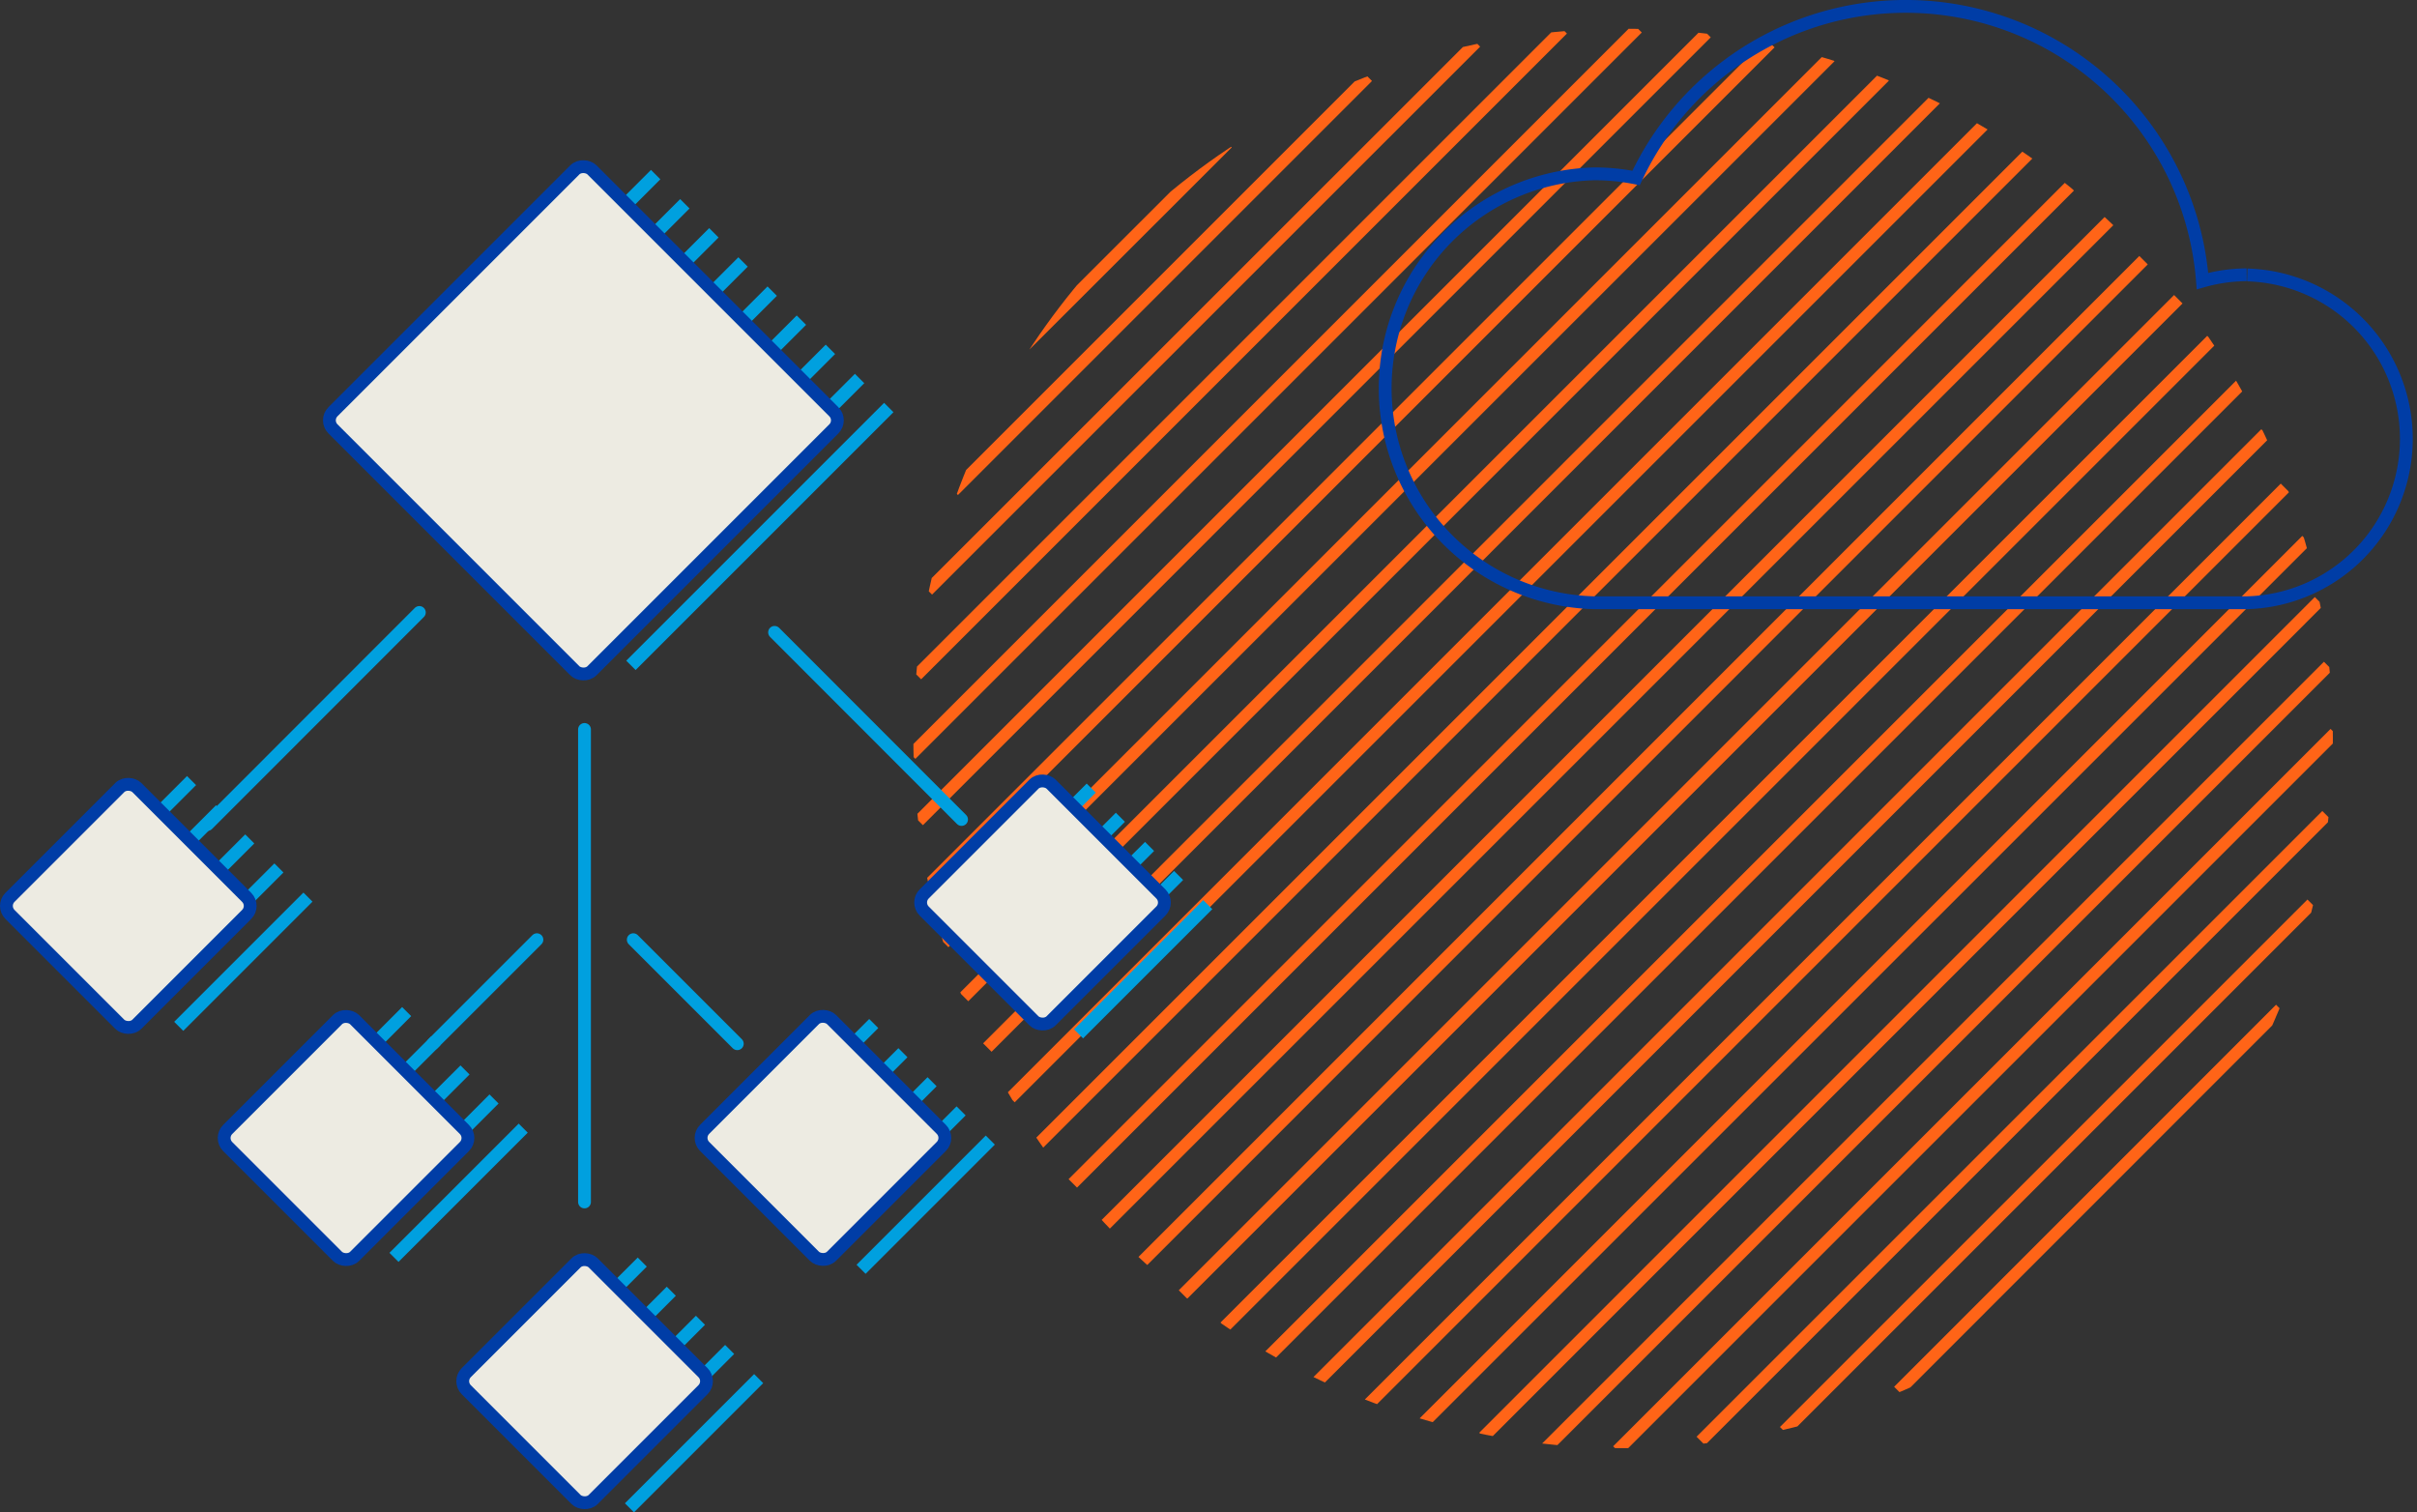 <?xml version="1.0" encoding="UTF-8"?> <svg xmlns="http://www.w3.org/2000/svg" xmlns:xlink="http://www.w3.org/1999/xlink" viewBox="0 0 164.04 102.65"><rect x="0" y="0" width="164.04" height="102.65" fill="#333333" stroke="none"/><defs><style>.a,.c,.d,.e,.f,.h{fill:none;}.b{clip-path:url(#a);}.c{stroke:#ff6417;stroke-width:0.81px;}.c,.d,.e,.f,.h{stroke-miterlimit:10;}.d,.g{stroke:#003da6;}.d,.e,.g,.h{stroke-width:0.87px;}.e,.f,.h{stroke:#00a0df;}.e,.g{stroke-linecap:round;}.f{stroke-width:0.9px;}.g{fill:#edebe2;stroke-linejoin:round;}</style><clipPath id="a"><circle class="a" cx="110.16" cy="50.12" r="48.17"></circle></clipPath></defs><g class="b"><line class="c" x1="83.31" y1="9.72" x2="69.26" y2="23.76"></line><line class="c" x1="100.17" y1="2.88" x2="62.97" y2="40.07"></line><line class="c" x1="92.83" y1="5.21" x2="64.73" y2="33.31"></line><line class="c" x1="106.06" y1="1.99" x2="62.23" y2="45.82"></line><line class="c" x1="115.82" y1="2.25" x2="62.35" y2="55.72"></line><line class="c" x1="111.14" y1="1.92" x2="61.84" y2="51.22"></line><line class="c" x1="120.15" y1="2.93" x2="63" y2="60.08"></line><line class="c" x1="127.91" y1="5.19" x2="65.43" y2="67.67"></line><line class="c" x1="124.22" y1="3.87" x2="64.08" y2="64"></line><line class="c" x1="131.4" y1="6.7" x2="67.01" y2="71.1"></line><line class="c" x1="137.65" y1="10.47" x2="70.51" y2="77.61"></line><line class="c" x1="134.68" y1="8.43" x2="68.58" y2="74.53"></line><line class="c" x1="140.47" y1="12.65" x2="72.81" y2="80.32"></line><line class="c" x1="145.48" y1="17.66" x2="77.53" y2="85.62"></line><line class="c" x1="143.21" y1="14.93" x2="74.97" y2="83.17"></line><line class="c" x1="147.84" y1="20.31" x2="80.29" y2="87.86"></line><line class="c" x1="152.16" y1="26.01" x2="86.05" y2="92.12"></line><line class="c" x1="150.09" y1="23.08" x2="83.12" y2="90.05"></line><line class="c" x1="153.76" y1="29.42" x2="89.37" y2="93.81"></line><line class="c" x1="156.54" y1="36.66" x2="96.49" y2="96.7"></line><line class="c" x1="155.08" y1="33.11" x2="92.89" y2="95.3"></line><line class="c" x1="157.39" y1="40.81" x2="100.68" y2="97.53"></line><line class="c" x1="158.46" y1="49.76" x2="109.77" y2="98.45"></line><line class="c" x1="158.01" y1="45.2" x2="104.95" y2="98.26"></line><line class="c" x1="157.9" y1="55.33" x2="115.43" y2="97.8"></line><line class="c" x1="154.76" y1="68.48" x2="128.84" y2="94.41"></line><line class="c" x1="156.89" y1="61.34" x2="121.09" y2="97.14"></line></g><path class="d" d="M152.48,18.65a11,11,0,0,0-3,.43,20.2,20.2,0,0,0-38.44-7,14.06,14.06,0,0,0-2.85-.28,14.56,14.56,0,0,0,0,29.11h44.33a11.13,11.13,0,0,0,0-22.25"></path><line class="e" x1="39.67" y1="81.58" x2="39.67" y2="49.51"></line><line class="e" x1="14.08" y1="55.96" x2="28.46" y2="41.57"></line><line class="f" x1="44.5" y1="11.85" x2="27" y2="29.35"></line><line class="f" x1="46.48" y1="13.83" x2="28.98" y2="31.32"></line><line class="f" x1="50.43" y1="17.78" x2="32.93" y2="35.28"></line><line class="f" x1="48.45" y1="15.8" x2="30.95" y2="33.3"></line><line class="f" x1="52.41" y1="19.76" x2="34.91" y2="37.26"></line><line class="f" x1="56.36" y1="23.71" x2="38.86" y2="41.21"></line><line class="f" x1="54.39" y1="21.73" x2="36.88" y2="39.23"></line><line class="f" x1="58.34" y1="25.69" x2="40.84" y2="43.19"></line><line class="f" x1="60.32" y1="27.66" x2="42.82" y2="45.16"></line><rect class="g" x="27.17" y="16.1" width="24.86" height="24.86" rx="0.82" transform="translate(87.77 20.7) rotate(135)"></rect><line class="e" x1="65.26" y1="55.62" x2="52.57" y2="42.92"></line><line class="e" x1="50.04" y1="70.84" x2="42.98" y2="63.78"></line><line class="e" x1="29.38" y1="70.84" x2="36.44" y2="63.78"></line><line class="h" x1="76.04" y1="55.47" x2="67.27" y2="64.24"></line><line class="h" x1="74.06" y1="53.49" x2="65.29" y2="62.27"></line><line class="h" x1="78.02" y1="57.45" x2="69.24" y2="66.22"></line><line class="h" x1="81.97" y1="61.4" x2="73.2" y2="70.17"></line><line class="h" x1="79.99" y1="59.42" x2="71.22" y2="68.2"></line><rect class="g" x="64.67" y="55.16" width="12.18" height="12.18" rx="0.82" transform="translate(164.1 54.53) rotate(135)"></rect><line class="h" x1="61.28" y1="71.45" x2="52.51" y2="80.22"></line><line class="h" x1="59.3" y1="69.47" x2="50.53" y2="78.24"></line><line class="h" x1="63.26" y1="73.42" x2="54.49" y2="82.2"></line><line class="h" x1="67.21" y1="77.38" x2="58.44" y2="86.15"></line><line class="h" x1="65.23" y1="75.4" x2="56.46" y2="84.17"></line><rect class="g" x="49.77" y="71.15" width="12.18" height="12.18" rx="0.82" transform="translate(149.97 92.35) rotate(135)"></rect><line class="h" x1="29.58" y1="70.64" x2="20.81" y2="79.41"></line><line class="h" x1="27.6" y1="68.66" x2="18.83" y2="77.44"></line><line class="h" x1="31.56" y1="72.62" x2="22.78" y2="81.39"></line><line class="h" x1="35.51" y1="76.57" x2="26.74" y2="85.34"></line><line class="h" x1="33.53" y1="74.59" x2="24.76" y2="83.37"></line><line class="h" x1="45.56" y1="87.64" x2="36.79" y2="96.41"></line><line class="h" x1="43.59" y1="85.66" x2="34.81" y2="94.43"></line><line class="h" x1="47.54" y1="89.61" x2="38.77" y2="98.39"></line><line class="h" x1="51.49" y1="93.57" x2="42.72" y2="102.34"></line><line class="h" x1="49.52" y1="91.59" x2="40.74" y2="100.36"></line><rect class="g" x="17.41" y="71.15" width="12.18" height="12.18" rx="0.82" transform="translate(94.72 115.24) rotate(135)"></rect><line class="h" x1="14.97" y1="54.96" x2="6.2" y2="63.73"></line><line class="h" x1="13" y1="52.98" x2="4.22" y2="61.76"></line><line class="h" x1="16.95" y1="56.94" x2="8.18" y2="65.71"></line><line class="h" x1="20.9" y1="60.89" x2="12.13" y2="69.66"></line><line class="h" x1="18.93" y1="58.91" x2="10.15" y2="67.69"></line><rect class="g" x="2.62" y="55.39" width="12.18" height="12.18" rx="0.82" transform="translate(58.34 98.8) rotate(135)"></rect><rect class="g" x="33.59" y="87.65" width="12.18" height="12.18" rx="0.82" transform="translate(134.02 131.97) rotate(135)"></rect></svg> 